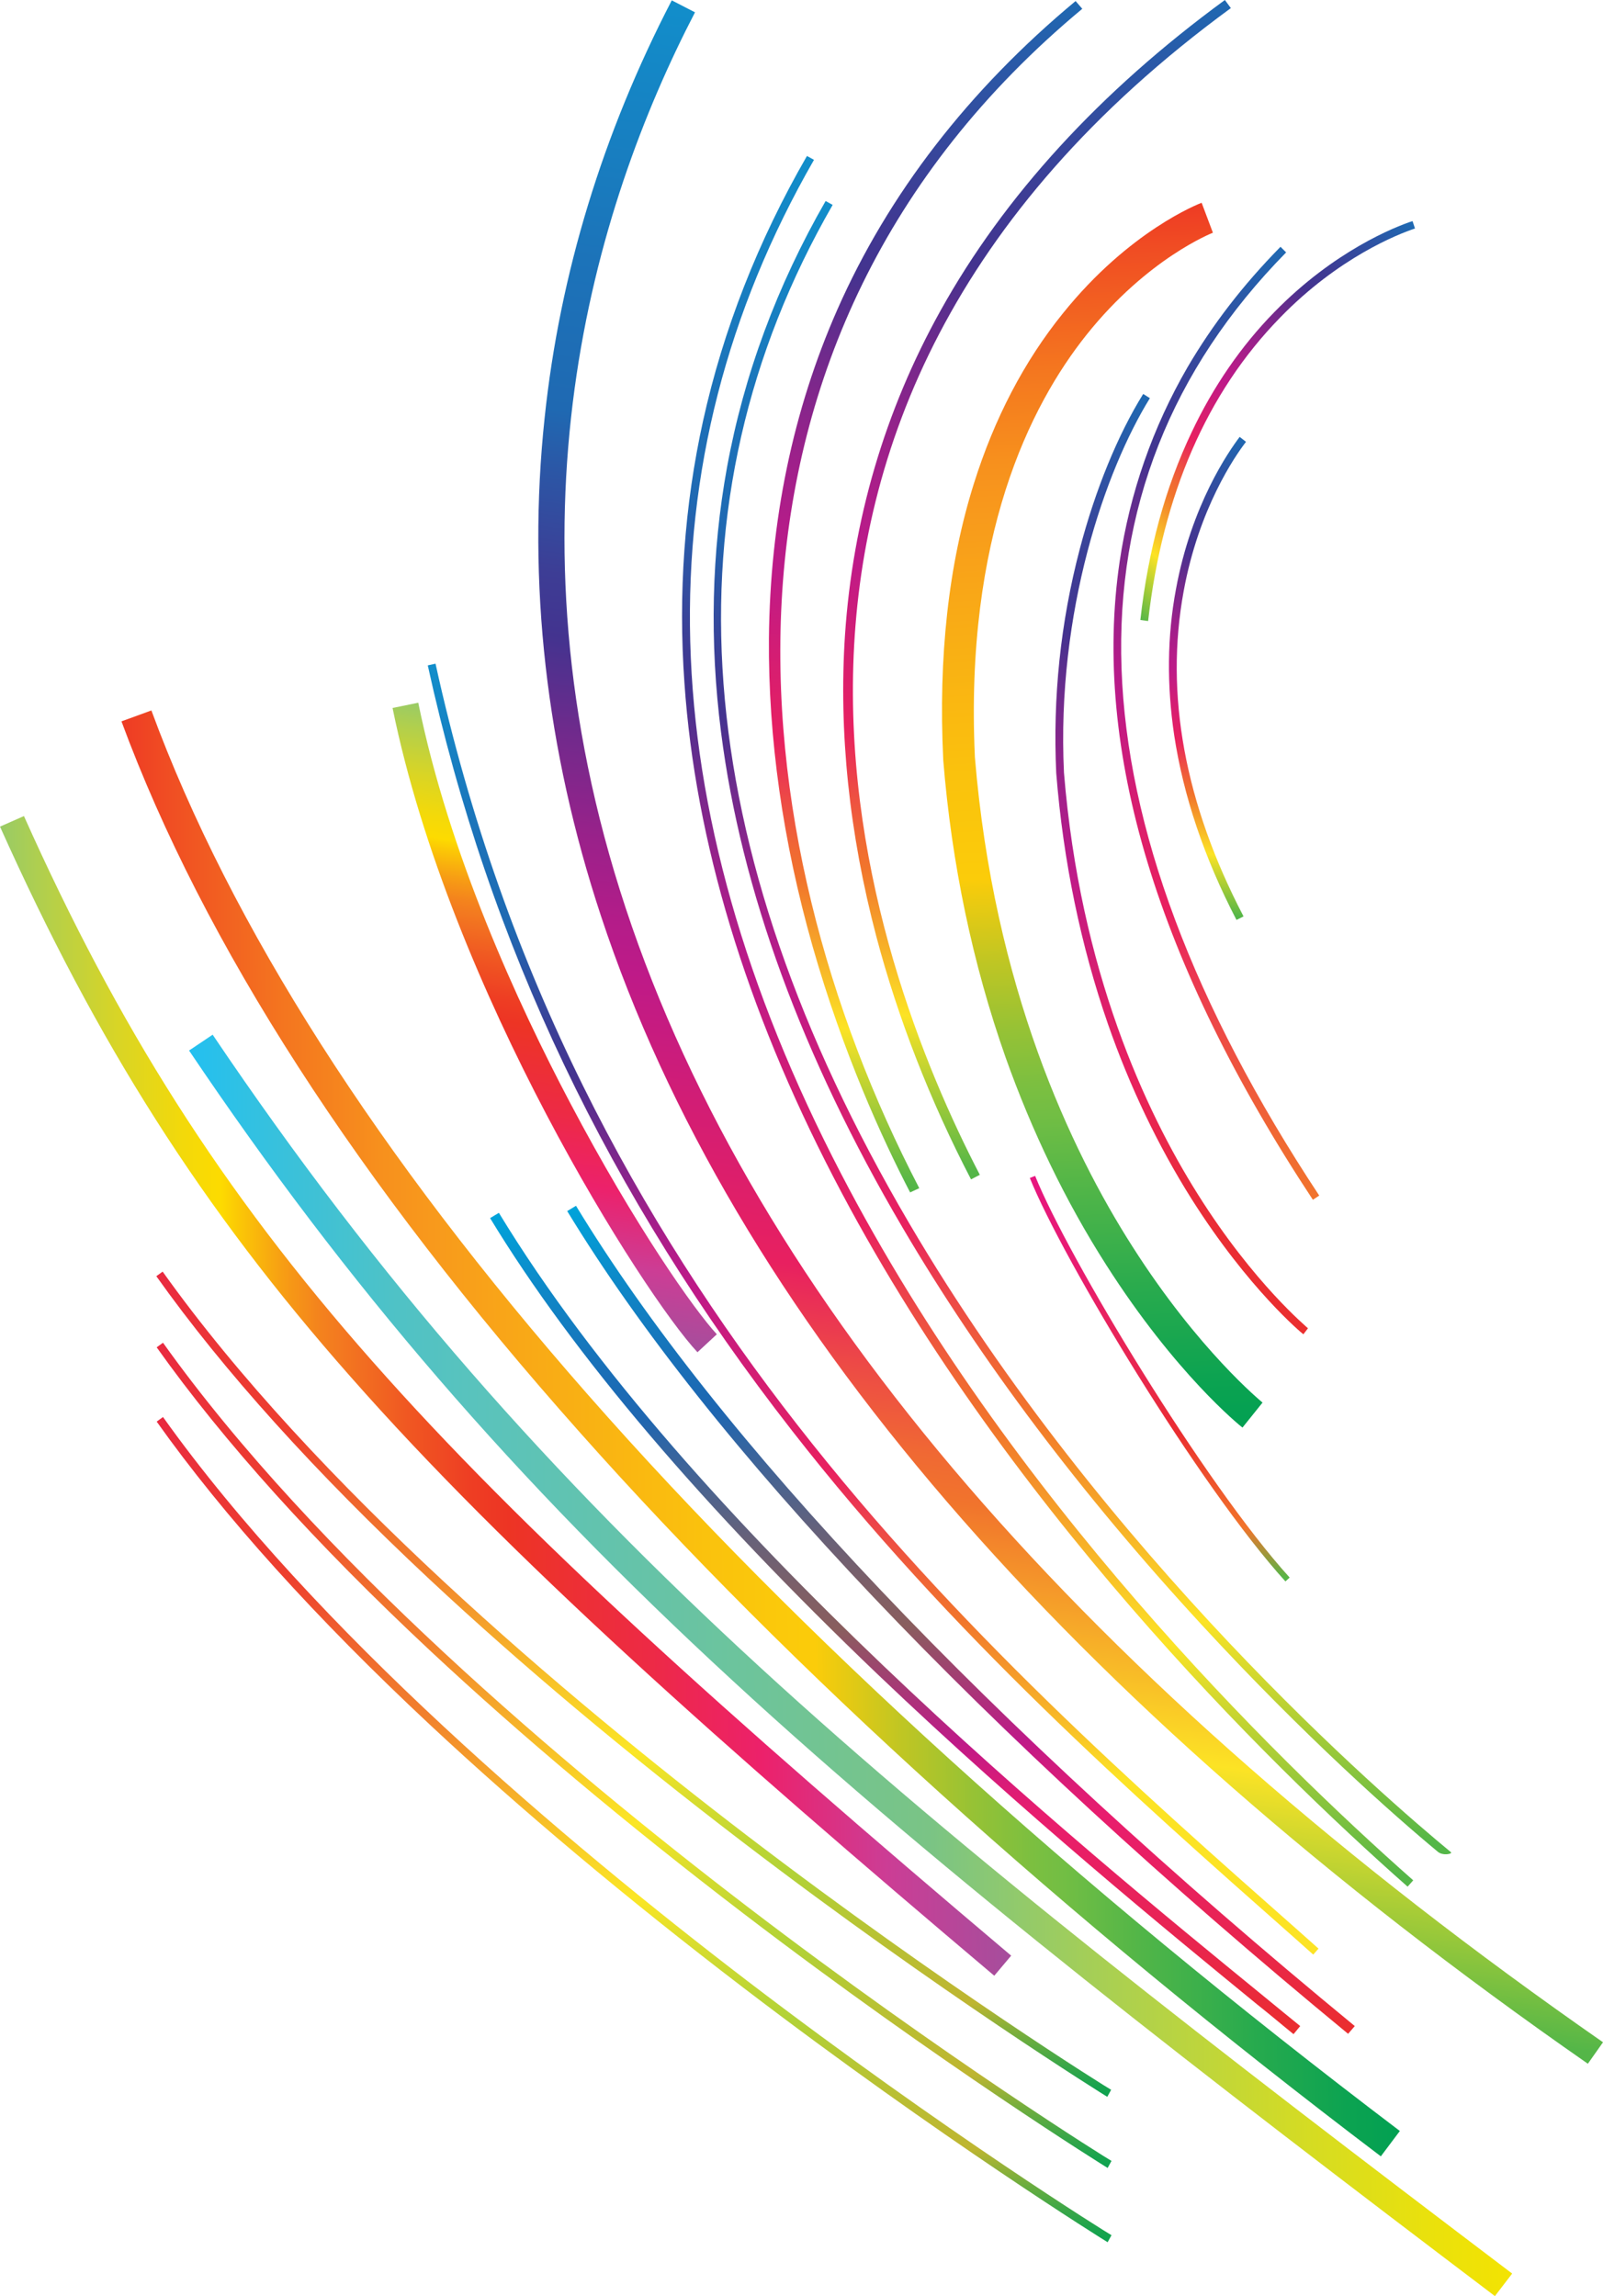 <?xml version="1.0" encoding="UTF-8"?> <!-- Generator: Adobe Illustrator 24.1.0, SVG Export Plug-In . SVG Version: 6.00 Build 0) --> <svg xmlns="http://www.w3.org/2000/svg" xmlns:xlink="http://www.w3.org/1999/xlink" id="Слой_1" x="0px" y="0px" viewBox="0 0 455.3 652.2" style="enable-background:new 0 0 455.3 652.2;" xml:space="preserve"> <style type="text/css"> .st0{fill:#102A62;} .st1{fill:url(#SVGID_1_);} .st2{fill:url(#SVGID_2_);} .st3{fill:url(#SVGID_3_);} .st4{fill:url(#SVGID_4_);} .st5{fill:url(#SVGID_5_);} .st6{fill:url(#SVGID_6_);} .st7{fill:url(#SVGID_7_);} .st8{fill:url(#SVGID_8_);} .st9{fill:url(#SVGID_9_);} .st10{fill:url(#SVGID_10_);} .st11{fill:url(#SVGID_11_);} .st12{fill:url(#SVGID_12_);} .st13{fill:url(#SVGID_13_);} .st14{fill:url(#SVGID_14_);} .st15{fill:url(#SVGID_15_);} .st16{fill:url(#SVGID_16_);} .st17{fill:url(#SVGID_17_);} .st18{fill:url(#SVGID_18_);} .st19{fill:url(#SVGID_19_);} .st20{fill:url(#SVGID_20_);} .st21{fill:url(#SVGID_21_);} .st22{fill:#FCB925;} .st23{fill:none;stroke:#E62582;stroke-width:4;stroke-miterlimit:10;} .st24{fill:#51B047;} .st25{fill:#59328A;} .st26{fill:url(#SVGID_22_);} .st27{fill:url(#SVGID_23_);} .st28{fill:url(#SVGID_24_);} .st29{fill:url(#SVGID_25_);} .st30{fill:url(#SVGID_26_);} .st31{fill:url(#SVGID_27_);} .st32{fill:url(#SVGID_28_);} .st33{fill:url(#SVGID_29_);} .st34{fill:url(#SVGID_30_);} .st35{fill:url(#SVGID_31_);} .st36{fill:url(#SVGID_32_);} .st37{fill:url(#SVGID_33_);} .st38{fill:url(#SVGID_34_);} .st39{fill:url(#SVGID_35_);} .st40{fill:url(#SVGID_36_);} .st41{fill:url(#SVGID_37_);} .st42{fill:url(#SVGID_38_);} .st43{fill:url(#SVGID_39_);} .st44{fill:url(#SVGID_40_);} .st45{fill:url(#SVGID_41_);} .st46{fill:url(#SVGID_42_);} .st47{opacity:0.26;fill:#FFFFFF;} .st48{fill:#FFFFFF;} .st49{fill:url(#SVGID_45_);} .st50{fill:url(#SVGID_46_);} .st51{fill:url(#SVGID_47_);} .st52{fill:url(#SVGID_48_);} .st53{fill:url(#SVGID_49_);} .st54{fill:url(#SVGID_50_);} .st55{fill:url(#SVGID_51_);} .st56{fill:url(#SVGID_52_);} .st57{fill:url(#SVGID_53_);} .st58{fill:url(#SVGID_54_);} .st59{fill:url(#SVGID_55_);} .st60{fill:url(#SVGID_56_);} .st61{fill:url(#SVGID_57_);} .st62{fill:url(#SVGID_58_);} .st63{fill:url(#SVGID_59_);} .st64{fill:url(#SVGID_60_);} .st65{fill:url(#SVGID_61_);} .st66{fill:url(#SVGID_62_);} .st67{fill:url(#SVGID_63_);} .st68{fill:url(#SVGID_64_);} .st69{fill:url(#SVGID_65_);} .st70{clip-path:url(#SVGID_67_);fill:none;stroke:#E62582;stroke-width:8;stroke-miterlimit:10;} </style> <g> <g> <linearGradient id="SVGID_1_" gradientUnits="userSpaceOnUse" x1="407.317" y1="-30.499" x2="423.208" y2="317.141" gradientTransform="matrix(1 -3.913302e-03 3.913302e-03 1 -105.008 91.723)"> <stop offset="0" style="stop-color:#EE3B24"></stop> <stop offset="3.378658e-02" style="stop-color:#F04C23"></stop> <stop offset="0.128" style="stop-color:#F4761F"></stop> <stop offset="0.202" style="stop-color:#F7901D"></stop> <stop offset="0.246" style="stop-color:#F89A1C"></stop> <stop offset="0.312" style="stop-color:#F9A817"></stop> <stop offset="0.456" style="stop-color:#FAC20D"></stop> <stop offset="0.542" style="stop-color:#FBCC0A"></stop> <stop offset="0.609" style="stop-color:#C0C623"></stop> <stop offset="0.666" style="stop-color:#96C235"></stop> <stop offset="0.711" style="stop-color:#7CBF40"></stop> <stop offset="0.737" style="stop-color:#72BE44"></stop> <stop offset="0.8" style="stop-color:#50B548"></stop> <stop offset="0.889" style="stop-color:#26AA4E"></stop> <stop offset="0.959" style="stop-color:#0CA351"></stop> <stop offset="1" style="stop-color:#02A052"></stop> </linearGradient> <path class="st1" d="M352.9,405.5c-0.8-0.6-19-15.3-38.7-46.2c-11.5-18-21.1-37.9-28.6-59c-9.3-26.4-15.3-54.8-17.7-84.5l0-0.2 c-1.4-29,1.5-55.3,8.7-78.2c5.8-18.5,14.3-34.8,25.3-48.4c18.9-23.5,38.6-31.1,39.4-31.4l3.2,8.5l-1.6-4.2l1.6,4.2 c-0.2,0.1-18.5,7.2-35.9,29c-16.1,20.2-34.6,57.3-31.7,120c5.4,65.2,27.2,111.5,44.7,138.9c18.9,29.7,36.8,44.2,37,44.4 L352.9,405.5z"></path> </g> <g> <linearGradient id="SVGID_2_" gradientUnits="userSpaceOnUse" x1="431.459" y1="21.733" x2="443.745" y2="290.493" gradientTransform="matrix(1 -3.913302e-03 3.913302e-03 1 -105.008 91.723)"> <stop offset="0" style="stop-color:#1F69B2"></stop> <stop offset="6.586723e-02" style="stop-color:#2B57A6"></stop> <stop offset="0.179" style="stop-color:#3D3D95"></stop> <stop offset="0.246" style="stop-color:#43338F"></stop> <stop offset="0.32" style="stop-color:#702A8C"></stop> <stop offset="0.401" style="stop-color:#9A218A"></stop> <stop offset="0.465" style="stop-color:#B41C89"></stop> <stop offset="0.503" style="stop-color:#BE1A88"></stop> <stop offset="0.527" style="stop-color:#C41B82"></stop> <stop offset="0.645" style="stop-color:#DE1F69"></stop> <stop offset="0.715" style="stop-color:#E82060"></stop> <stop offset="0.726" style="stop-color:#E8215C"></stop> <stop offset="0.828" style="stop-color:#E92A3F"></stop> <stop offset="0.885" style="stop-color:#EA2D34"></stop> <stop offset="1" style="stop-color:#EA2F2F"></stop> </linearGradient> <path class="st2" d="M370.2,379c-0.2-0.1-15.5-12.7-31.8-38.5c-9.5-15.1-17.5-31.8-23.7-49.6c-7.7-22.2-12.7-46.2-14.7-71.3l0,0 c-1-21.4,1.2-42.8,6.7-63.7c4.4-16.8,10.8-32.4,18-44l1.9,1.2c-12.6,20.4-26.6,60.5-24.4,106.4c4.6,56.3,23.2,96.2,38,119.7 c16,25.5,31.2,37.9,31.3,38.1L370.2,379z"></path> </g> <g> <linearGradient id="SVGID_3_" gradientUnits="userSpaceOnUse" x1="277.897" y1="264.291" x2="289.192" y2="511.384" gradientTransform="matrix(1 -3.913302e-03 3.913302e-03 1 -105.008 91.723)"> <stop offset="0" style="stop-color:#E92940"></stop> <stop offset="8.780179e-02" style="stop-color:#EB3536"></stop> <stop offset="0.19" style="stop-color:#ED3F2E"></stop> <stop offset="0.251" style="stop-color:#EF5C2E"></stop> <stop offset="0.318" style="stop-color:#F0762D"></stop> <stop offset="0.357" style="stop-color:#F1802D"></stop> <stop offset="0.409" style="stop-color:#F49B2B"></stop> <stop offset="0.523" style="stop-color:#F9D127"></stop> <stop offset="0.578" style="stop-color:#FBE626"></stop> <stop offset="0.64" style="stop-color:#D6DC2F"></stop> <stop offset="0.694" style="stop-color:#BCD535"></stop> <stop offset="0.726" style="stop-color:#B2D237"></stop> <stop offset="0.811" style="stop-color:#B9C033"></stop> <stop offset="0.885" style="stop-color:#BEB531"></stop> <stop offset="0.897" style="stop-color:#A7B335"></stop> <stop offset="0.933" style="stop-color:#66AC40"></stop> <stop offset="0.964" style="stop-color:#36A649"></stop> <stop offset="0.987" style="stop-color:#18A34E"></stop> <stop offset="1" style="stop-color:#0DA250"></stop> </linearGradient> <path class="st3" d="M314.5,595.6c-0.5-0.3-47.2-29.3-103.6-72.4c-33.1-25.3-63-50.4-88.9-74.6c-32.4-30.3-58.5-59.2-77.6-86.1 l1.8-1.3c43.2,60.6,114.1,120.5,166,160.2c56.3,43,102.9,72,103.4,72.2L314.5,595.6z"></path> </g> <g> <linearGradient id="SVGID_4_" gradientUnits="userSpaceOnUse" x1="277.897" y1="284.521" x2="289.192" y2="531.613" gradientTransform="matrix(1 -3.913302e-03 3.913302e-03 1 -105.008 91.723)"> <stop offset="0" style="stop-color:#E92940"></stop> <stop offset="8.780179e-02" style="stop-color:#EB3536"></stop> <stop offset="0.19" style="stop-color:#ED3F2E"></stop> <stop offset="0.251" style="stop-color:#EF5C2E"></stop> <stop offset="0.318" style="stop-color:#F0762D"></stop> <stop offset="0.357" style="stop-color:#F1802D"></stop> <stop offset="0.409" style="stop-color:#F49B2B"></stop> <stop offset="0.523" style="stop-color:#F9D127"></stop> <stop offset="0.578" style="stop-color:#FBE626"></stop> <stop offset="0.64" style="stop-color:#D6DC2F"></stop> <stop offset="0.694" style="stop-color:#BCD535"></stop> <stop offset="0.726" style="stop-color:#B2D237"></stop> <stop offset="0.811" style="stop-color:#B9C033"></stop> <stop offset="0.885" style="stop-color:#BEB531"></stop> <stop offset="0.897" style="stop-color:#A7B335"></stop> <stop offset="0.933" style="stop-color:#66AC40"></stop> <stop offset="0.964" style="stop-color:#36A649"></stop> <stop offset="0.987" style="stop-color:#18A34E"></stop> <stop offset="1" style="stop-color:#0DA250"></stop> </linearGradient> <path class="st4" d="M314.6,615.8c-0.5-0.3-47.2-29.3-103.6-72.4c-33.1-25.3-63-50.4-88.9-74.6c-32.4-30.3-58.5-59.2-77.6-86.1 l1.8-1.3c43.2,60.6,114.1,120.5,166,160.2c56.3,43,102.9,72,103.4,72.2L314.6,615.8z"></path> </g> <g> <linearGradient id="SVGID_5_" gradientUnits="userSpaceOnUse" x1="277.897" y1="305.598" x2="289.192" y2="552.69" gradientTransform="matrix(1 -3.913302e-03 3.913302e-03 1 -105.008 91.723)"> <stop offset="0" style="stop-color:#E92940"></stop> <stop offset="8.780179e-02" style="stop-color:#EB3536"></stop> <stop offset="0.19" style="stop-color:#ED3F2E"></stop> <stop offset="0.251" style="stop-color:#EF5C2E"></stop> <stop offset="0.318" style="stop-color:#F0762D"></stop> <stop offset="0.357" style="stop-color:#F1802D"></stop> <stop offset="0.409" style="stop-color:#F49B2B"></stop> <stop offset="0.523" style="stop-color:#F9D127"></stop> <stop offset="0.578" style="stop-color:#FBE626"></stop> <stop offset="0.64" style="stop-color:#D6DC2F"></stop> <stop offset="0.694" style="stop-color:#BCD535"></stop> <stop offset="0.726" style="stop-color:#B2D237"></stop> <stop offset="0.811" style="stop-color:#B9C033"></stop> <stop offset="0.885" style="stop-color:#BEB531"></stop> <stop offset="0.897" style="stop-color:#A7B335"></stop> <stop offset="0.933" style="stop-color:#66AC40"></stop> <stop offset="0.964" style="stop-color:#36A649"></stop> <stop offset="0.987" style="stop-color:#18A34E"></stop> <stop offset="1" style="stop-color:#0DA250"></stop> </linearGradient> <path class="st5" d="M314.6,636.9c-0.5-0.3-47.2-29.3-103.6-72.4c-33.1-25.3-63-50.4-88.9-74.6c-32.4-30.3-58.5-59.2-77.6-86.1 l1.8-1.3c43.2,60.6,114.1,120.5,166,160.2c56.3,43,102.9,72,103.4,72.2L314.6,636.9z"></path> </g> <g> <linearGradient id="SVGID_6_" gradientUnits="userSpaceOnUse" x1="-117.025" y1="-555.739" x2="-104.837" y2="-289.129" gradientTransform="matrix(0.983 0.184 -0.184 0.983 384.219 638.874)"> <stop offset="0" style="stop-color:#1F69B2"></stop> <stop offset="6.586723e-02" style="stop-color:#2B57A6"></stop> <stop offset="0.179" style="stop-color:#3D3D95"></stop> <stop offset="0.246" style="stop-color:#43338F"></stop> <stop offset="0.32" style="stop-color:#702A8C"></stop> <stop offset="0.401" style="stop-color:#9A218A"></stop> <stop offset="0.465" style="stop-color:#B41C89"></stop> <stop offset="0.503" style="stop-color:#BE1A88"></stop> <stop offset="0.527" style="stop-color:#C41B82"></stop> <stop offset="0.645" style="stop-color:#DE1F69"></stop> <stop offset="0.715" style="stop-color:#E82060"></stop> <stop offset="0.839" style="stop-color:#ED4B45"></stop> <stop offset="0.942" style="stop-color:#F06933"></stop> <stop offset="1" style="stop-color:#F1742C"></stop> </linearGradient> <path class="st6" d="M372.9,340.8c-44.2-67-62.7-128-54.9-181.2c2.9-19.6,9.4-38.2,19.3-55.3c7.1-12.1,15.7-23.3,26.4-34.2 l1.6,1.6c-65.5,66.6-62.3,159.3,9.4,267.9L372.9,340.8z"></path> </g> <g> <linearGradient id="SVGID_7_" gradientUnits="userSpaceOnUse" x1="466.428" y1="-500.915" x2="472.648" y2="-364.837" gradientTransform="matrix(0.798 0.149 -0.184 0.983 -107.363 547.48)"> <stop offset="0" style="stop-color:#1F69B2"></stop> <stop offset="6.586723e-02" style="stop-color:#2B57A6"></stop> <stop offset="0.179" style="stop-color:#3D3D95"></stop> <stop offset="0.246" style="stop-color:#43338F"></stop> <stop offset="0.32" style="stop-color:#702A8C"></stop> <stop offset="0.401" style="stop-color:#9A218A"></stop> <stop offset="0.465" style="stop-color:#B41C89"></stop> <stop offset="0.503" style="stop-color:#BE1A88"></stop> <stop offset="0.565" style="stop-color:#D21D75"></stop> <stop offset="0.642" style="stop-color:#E82060"></stop> <stop offset="0.691" style="stop-color:#ED4B45"></stop> <stop offset="0.731" style="stop-color:#F06933"></stop> <stop offset="0.754" style="stop-color:#F1742C"></stop> <stop offset="0.872" style="stop-color:#FCE325"></stop> <stop offset="0.994" style="stop-color:#54B648"></stop> </linearGradient> <path class="st7" d="M351.2,261.3c-9.2-17.7-15.1-35.3-17.7-52.5c-2.1-14.1-2-28.1,0.5-41.4c4.4-24,15-39.2,18.1-43.3l1.8,1.4 c-3.1,4-13.4,18.9-17.7,42.4c-5.4,29.3,0.3,60.4,17,92.4L351.2,261.3z"></path> </g> <g> <linearGradient id="SVGID_8_" gradientUnits="userSpaceOnUse" x1="491.245" y1="-286.115" x2="496.046" y2="-181.09" gradientTransform="matrix(0.798 0.149 -0.184 0.983 -107.363 547.48)"> <stop offset="0" style="stop-color:#E71580"></stop> <stop offset="7.772893e-02" style="stop-color:#E7187A"></stop> <stop offset="0.246" style="stop-color:#E81D70"></stop> <stop offset="0.401" style="stop-color:#E82459"></stop> <stop offset="0.503" style="stop-color:#E8274F"></stop> <stop offset="0.541" style="stop-color:#E92946"></stop> <stop offset="0.642" style="stop-color:#EA2D30"></stop> <stop offset="0.691" style="stop-color:#EC402E"></stop> <stop offset="0.732" style="stop-color:#ED4B2D"></stop> <stop offset="0.872" style="stop-color:#F1742C"></stop> <stop offset="0.994" style="stop-color:#54B648"></stop> </linearGradient> <path class="st8" d="M365.1,449.2c-24.4-26.9-63.1-91.1-72.6-114.6l1.5-0.6c9.4,23.3,48,87.3,72.3,114.1L365.1,449.2z"></path> </g> <g> <linearGradient id="SVGID_9_" gradientUnits="userSpaceOnUse" x1="378.923" y1="-619.686" x2="394.528" y2="-278.323" gradientTransform="matrix(0.798 0.149 -0.184 0.983 -107.363 547.48)"> <stop offset="0" style="stop-color:#1F69B2"></stop> <stop offset="6.586723e-02" style="stop-color:#2B57A6"></stop> <stop offset="0.179" style="stop-color:#3D3D95"></stop> <stop offset="0.246" style="stop-color:#43338F"></stop> <stop offset="0.32" style="stop-color:#702A8C"></stop> <stop offset="0.401" style="stop-color:#9A218A"></stop> <stop offset="0.465" style="stop-color:#B41C89"></stop> <stop offset="0.503" style="stop-color:#BE1A88"></stop> <stop offset="0.565" style="stop-color:#D21D75"></stop> <stop offset="0.642" style="stop-color:#E82060"></stop> <stop offset="0.691" style="stop-color:#ED4B45"></stop> <stop offset="0.731" style="stop-color:#F06933"></stop> <stop offset="0.754" style="stop-color:#F1742C"></stop> <stop offset="0.872" style="stop-color:#FCE325"></stop> <stop offset="0.994" style="stop-color:#54B648"></stop> </linearGradient> <path class="st9" d="M275.8,335c-11.6-22.3-20.7-45.6-26.9-69c-7.7-29.3-10.7-58.1-8.9-85.6c2.2-32.7,11.3-63.7,27.1-92.1 C285.2,55.7,312.4,26,347.9,0l1.7,2.3c-159.3,116.6-102.9,270.6-71.3,331.4L275.8,335z"></path> </g> <g> <linearGradient id="SVGID_10_" gradientUnits="userSpaceOnUse" x1="341.451" y1="-612.294" x2="357.066" y2="-270.702" gradientTransform="matrix(0.798 0.149 -0.184 0.983 -107.363 547.48)"> <stop offset="0" style="stop-color:#1F69B2"></stop> <stop offset="6.586723e-02" style="stop-color:#2B57A6"></stop> <stop offset="0.179" style="stop-color:#3D3D95"></stop> <stop offset="0.246" style="stop-color:#43338F"></stop> <stop offset="0.32" style="stop-color:#702A8C"></stop> <stop offset="0.401" style="stop-color:#9A218A"></stop> <stop offset="0.465" style="stop-color:#B41C89"></stop> <stop offset="0.503" style="stop-color:#BE1A88"></stop> <stop offset="0.565" style="stop-color:#D21D75"></stop> <stop offset="0.642" style="stop-color:#E82060"></stop> <stop offset="0.691" style="stop-color:#ED4B45"></stop> <stop offset="0.731" style="stop-color:#F06933"></stop> <stop offset="0.754" style="stop-color:#F1742C"></stop> <stop offset="0.872" style="stop-color:#FCE325"></stop> <stop offset="0.994" style="stop-color:#54B648"></stop> </linearGradient> <path class="st10" d="M258.5,338.7c-7.9-15.2-19.1-39.7-27.7-69.9c-8.5-29.9-12.6-59.3-12.4-87.4c0.3-33.4,6.8-64.8,19.4-93.4 c14.5-32.9,37.3-62.4,67.7-87.7l1.9,2.2c-113.5,94.4-98.3,235-46.3,335L258.5,338.7z"></path> </g> <g> <linearGradient id="SVGID_11_" gradientUnits="userSpaceOnUse" x1="443.377" y1="-551.245" x2="463.62" y2="-108.419" gradientTransform="matrix(0.798 0.149 -0.184 0.983 -107.363 547.48)"> <stop offset="0" style="stop-color:#128ECB"></stop> <stop offset="5.732051e-03" style="stop-color:#128DCA"></stop> <stop offset="0.139" style="stop-color:#1C73B9"></stop> <stop offset="0.218" style="stop-color:#1F69B2"></stop> <stop offset="0.249" style="stop-color:#2B57A6"></stop> <stop offset="0.303" style="stop-color:#3D3D95"></stop> <stop offset="0.335" style="stop-color:#43338F"></stop> <stop offset="0.384" style="stop-color:#702A8C"></stop> <stop offset="0.437" style="stop-color:#9A218A"></stop> <stop offset="0.478" style="stop-color:#B41C89"></stop> <stop offset="0.503" style="stop-color:#BE1A88"></stop> <stop offset="0.565" style="stop-color:#D21D75"></stop> <stop offset="0.642" style="stop-color:#E82060"></stop> <stop offset="0.691" style="stop-color:#ED4B45"></stop> <stop offset="0.731" style="stop-color:#F06933"></stop> <stop offset="0.754" style="stop-color:#F1742C"></stop> <stop offset="0.872" style="stop-color:#FCE325"></stop> <stop offset="0.994" style="stop-color:#54B648"></stop> </linearGradient> <path class="st11" d="M408.4,526c-12.4-10.3-37.7-32.6-67.2-64.6c-34.2-37.1-62.7-75-84.9-112.8c-28.5-48.5-45.8-95.8-51.5-140.6 c-3.3-25.8-2.7-51.1,1.7-75.3c4.8-26.2,14.2-51.6,28-75.6l2,1.1c-48.6,84.5-41.3,181.8,21.7,289.2 c55.6,94.7,135.1,163.2,153.9,178.7C412.7,526.6,409.8,527.2,408.4,526z"></path> </g> <g> <linearGradient id="SVGID_12_" gradientUnits="userSpaceOnUse" x1="431.268" y1="-562.746" x2="452.54" y2="-97.39" gradientTransform="matrix(0.798 0.149 -0.184 0.983 -107.363 547.48)"> <stop offset="0" style="stop-color:#128ECB"></stop> <stop offset="5.732051e-03" style="stop-color:#128DCA"></stop> <stop offset="0.139" style="stop-color:#1C73B9"></stop> <stop offset="0.218" style="stop-color:#1F69B2"></stop> <stop offset="0.249" style="stop-color:#2B57A6"></stop> <stop offset="0.303" style="stop-color:#3D3D95"></stop> <stop offset="0.335" style="stop-color:#43338F"></stop> <stop offset="0.384" style="stop-color:#702A8C"></stop> <stop offset="0.437" style="stop-color:#9A218A"></stop> <stop offset="0.478" style="stop-color:#B41C89"></stop> <stop offset="0.503" style="stop-color:#BE1A88"></stop> <stop offset="0.565" style="stop-color:#D21D75"></stop> <stop offset="0.642" style="stop-color:#E82060"></stop> <stop offset="0.691" style="stop-color:#ED4B45"></stop> <stop offset="0.731" style="stop-color:#F06933"></stop> <stop offset="0.754" style="stop-color:#F1742C"></stop> <stop offset="0.872" style="stop-color:#FCE325"></stop> <stop offset="0.994" style="stop-color:#54B648"></stop> </linearGradient> <path class="st12" d="M399.8,535.9c-40.4-35.7-115.3-109.4-163-201.4c-25-48.2-39.3-95.5-42.4-140.5c-1.8-25.4,0-50.5,5.3-74.5 c5.7-25.8,15.6-51.1,29.5-75.2l2,1.1c-49.4,86-46.9,182.9,7.7,288c47.6,91.7,122.2,165.1,162.5,200.7L399.8,535.9z"></path> </g> <g> <linearGradient id="SVGID_13_" gradientUnits="userSpaceOnUse" x1="382.92" y1="-403.759" x2="398.07" y2="-72.336" gradientTransform="matrix(0.798 0.149 -0.184 0.983 -107.363 547.48)"> <stop offset="0" style="stop-color:#128ECB"></stop> <stop offset="5.732051e-03" style="stop-color:#128DCA"></stop> <stop offset="0.139" style="stop-color:#1C73B9"></stop> <stop offset="0.218" style="stop-color:#1F69B2"></stop> <stop offset="0.249" style="stop-color:#2B57A6"></stop> <stop offset="0.303" style="stop-color:#3D3D95"></stop> <stop offset="0.335" style="stop-color:#43338F"></stop> <stop offset="0.384" style="stop-color:#702A8C"></stop> <stop offset="0.437" style="stop-color:#9A218A"></stop> <stop offset="0.478" style="stop-color:#B41C89"></stop> <stop offset="0.503" style="stop-color:#BE1A88"></stop> <stop offset="0.565" style="stop-color:#D21D75"></stop> <stop offset="0.642" style="stop-color:#E82060"></stop> <stop offset="0.691" style="stop-color:#ED4B45"></stop> <stop offset="0.731" style="stop-color:#F06933"></stop> <stop offset="0.754" style="stop-color:#F1742C"></stop> <stop offset="0.872" style="stop-color:#FCE325"></stop> </linearGradient> <path class="st13" d="M373,555.2l-5.5-4.9c-45.7-40.4-97.5-86.1-142.6-144c-52.1-66.8-86-137.9-103.4-217.3l2.2-0.5 c39,177.8,153.4,278.9,245.3,360.1l5.5,4.9L373,555.2z"></path> </g> <g> <linearGradient id="SVGID_14_" gradientUnits="userSpaceOnUse" x1="439.226" y1="-602.175" x2="464.259" y2="-54.548" gradientTransform="matrix(0.798 0.149 -0.184 0.983 -107.363 547.48)"> <stop offset="0" style="stop-color:#128ECB"></stop> <stop offset="5.732051e-03" style="stop-color:#128DCA"></stop> <stop offset="0.139" style="stop-color:#1C73B9"></stop> <stop offset="0.218" style="stop-color:#1F69B2"></stop> <stop offset="0.249" style="stop-color:#2B57A6"></stop> <stop offset="0.303" style="stop-color:#3D3D95"></stop> <stop offset="0.335" style="stop-color:#43338F"></stop> <stop offset="0.384" style="stop-color:#702A8C"></stop> <stop offset="0.437" style="stop-color:#9A218A"></stop> <stop offset="0.478" style="stop-color:#B41C89"></stop> <stop offset="0.503" style="stop-color:#BE1A88"></stop> <stop offset="0.565" style="stop-color:#D21D75"></stop> <stop offset="0.642" style="stop-color:#E82060"></stop> <stop offset="0.691" style="stop-color:#ED4B45"></stop> <stop offset="0.731" style="stop-color:#F06933"></stop> <stop offset="0.754" style="stop-color:#F1742C"></stop> <stop offset="0.872" style="stop-color:#FCE325"></stop> <stop offset="0.994" style="stop-color:#54B648"></stop> </linearGradient> <path class="st14" d="M451,586.2c-148.8-103.6-243.1-213.3-280.3-326c-15.6-47.2-21-94.9-16-141.6c4.3-40.8,16.5-80.7,36.1-118.5 l6.6,3.4c-28.9,55.7-55.8,145.1-19.7,254.4C214.4,369,307.8,477.4,455.3,580.1L451,586.2z"></path> </g> <g> <linearGradient id="SVGID_15_" gradientUnits="userSpaceOnUse" x1="139.104" y1="316.691" x2="500.637" y2="316.691" gradientTransform="matrix(1 -3.913302e-03 3.913302e-03 1 -105.008 91.723)"> <stop offset="0" style="stop-color:#EE3B24"></stop> <stop offset="3.378658e-02" style="stop-color:#F04C23"></stop> <stop offset="0.128" style="stop-color:#F4761F"></stop> <stop offset="0.202" style="stop-color:#F7901D"></stop> <stop offset="0.246" style="stop-color:#F89A1C"></stop> <stop offset="0.312" style="stop-color:#F9A817"></stop> <stop offset="0.456" style="stop-color:#FAC20D"></stop> <stop offset="0.542" style="stop-color:#FBCC0A"></stop> <stop offset="0.609" style="stop-color:#C0C623"></stop> <stop offset="0.666" style="stop-color:#96C235"></stop> <stop offset="0.711" style="stop-color:#7CBF40"></stop> <stop offset="0.737" style="stop-color:#72BE44"></stop> <stop offset="0.8" style="stop-color:#50B548"></stop> <stop offset="0.889" style="stop-color:#26AA4E"></stop> <stop offset="0.959" style="stop-color:#0CA351"></stop> <stop offset="1" style="stop-color:#02A052"></stop> </linearGradient> <path class="st15" d="M392.2,612.5c-90.8-68.8-167.3-137.9-227.3-205.4C101.6,336,57.8,268,34.5,204.9l8.5-3.1 c45,122.3,167.7,261.8,354.6,403.5L392.2,612.5z"></path> </g> <g> <linearGradient id="SVGID_16_" gradientUnits="userSpaceOnUse" x1="157.862" y1="382.711" x2="532.336" y2="382.711" gradientTransform="matrix(1 -3.913302e-03 3.913302e-03 1 -105.008 91.723)"> <stop offset="0" style="stop-color:#23C0F0"></stop> <stop offset="6.133654e-02" style="stop-color:#36C1DE"></stop> <stop offset="0.161" style="stop-color:#50C2C5"></stop> <stop offset="0.221" style="stop-color:#5AC3BC"></stop> <stop offset="0.559" style="stop-color:#7AC485"></stop> <stop offset="0.7" style="stop-color:#ABD050"></stop> <stop offset="0.834" style="stop-color:#D2DB26"></stop> <stop offset="0.938" style="stop-color:#EAE10C"></stop> <stop offset="1" style="stop-color:#F3E302"></stop> </linearGradient> <path class="st16" d="M424.6,652.2C342,589.6,268.6,533.2,208,477.3c-61.7-56.8-109.3-112-154.3-178.9l6.7-4.5 c94.6,140.4,196.7,221.2,369.1,351.9L424.6,652.2z"></path> </g> <g> <linearGradient id="SVGID_17_" gradientUnits="userSpaceOnUse" x1="104.447" y1="305.756" x2="390.415" y2="305.756" gradientTransform="matrix(1 -3.913302e-03 3.913302e-03 1 -105.008 91.723)"> <stop offset="0" style="stop-color:#99CB66"></stop> <stop offset="3.975184e-02" style="stop-color:#B0CF4E"></stop> <stop offset="0.119" style="stop-color:#DAD524"></stop> <stop offset="0.181" style="stop-color:#F3D90A"></stop> <stop offset="0.218" style="stop-color:#FDDB00"></stop> <stop offset="0.236" style="stop-color:#FBC706"></stop> <stop offset="0.28" style="stop-color:#F79D14"></stop> <stop offset="0.315" style="stop-color:#F4831D"></stop> <stop offset="0.335" style="stop-color:#F37920"></stop> <stop offset="0.401" style="stop-color:#F05822"></stop> <stop offset="0.465" style="stop-color:#EE3E23"></stop> <stop offset="0.503" style="stop-color:#ED3424"></stop> <stop offset="0.546" style="stop-color:#ED312F"></stop> <stop offset="0.642" style="stop-color:#ED2A45"></stop> <stop offset="0.683" style="stop-color:#ED2654"></stop> <stop offset="0.754" style="stop-color:#EC216B"></stop> <stop offset="0.877" style="stop-color:#CC3D95"></stop> <stop offset="0.994" style="stop-color:#A74D9C"></stop> </linearGradient> <path class="st17" d="M282.4,561.2C205,495.8,144.3,441.9,99.6,391.1c-42.3-47.9-72-94.7-99.6-156.3l6.8-3 c53.4,119.4,116.9,185.5,280.4,323.7L282.4,561.2z"></path> </g> <g> <linearGradient id="SVGID_18_" gradientUnits="userSpaceOnUse" x1="-2263.172" y1="-1532.555" x2="-2256.951" y2="-1396.479" gradientTransform="matrix(0.579 0.569 -0.701 0.713 639.441 2446.43)"> <stop offset="0" style="stop-color:#1F69B2"></stop> <stop offset="6.586723e-02" style="stop-color:#2B57A6"></stop> <stop offset="0.179" style="stop-color:#3D3D95"></stop> <stop offset="0.246" style="stop-color:#43338F"></stop> <stop offset="0.32" style="stop-color:#702A8C"></stop> <stop offset="0.401" style="stop-color:#9A218A"></stop> <stop offset="0.465" style="stop-color:#B41C89"></stop> <stop offset="0.503" style="stop-color:#BE1A88"></stop> <stop offset="0.565" style="stop-color:#D21D75"></stop> <stop offset="0.642" style="stop-color:#E82060"></stop> <stop offset="0.691" style="stop-color:#ED4B45"></stop> <stop offset="0.731" style="stop-color:#F06933"></stop> <stop offset="0.754" style="stop-color:#F1742C"></stop> <stop offset="0.872" style="stop-color:#FCE325"></stop> <stop offset="0.994" style="stop-color:#54B648"></stop> </linearGradient> <path class="st18" d="M326.1,176.4l-2.2-0.3c2.2-19.8,7.1-37.7,14.6-53.4c6.1-12.9,14-24.4,23.5-34.1c17-17.4,34.3-24.2,39.2-25.8 l0.7,2.1c-4.8,1.6-21.7,8.2-38.3,25.3C342.8,111.5,330.2,140.5,326.1,176.4z"></path> </g> <g> <linearGradient id="SVGID_19_" gradientUnits="userSpaceOnUse" x1="274.383" y1="116.546" x2="248.561" y2="285.357" gradientTransform="matrix(1 -3.913302e-03 3.913302e-03 1 -105.008 91.723)"> <stop offset="0" style="stop-color:#99CB66"></stop> <stop offset="3.975184e-02" style="stop-color:#B0CF4E"></stop> <stop offset="0.119" style="stop-color:#DAD524"></stop> <stop offset="0.181" style="stop-color:#F3D90A"></stop> <stop offset="0.218" style="stop-color:#FDDB00"></stop> <stop offset="0.236" style="stop-color:#FBC706"></stop> <stop offset="0.28" style="stop-color:#F79D14"></stop> <stop offset="0.315" style="stop-color:#F4831D"></stop> <stop offset="0.335" style="stop-color:#F37920"></stop> <stop offset="0.401" style="stop-color:#F05822"></stop> <stop offset="0.465" style="stop-color:#EE3E23"></stop> <stop offset="0.503" style="stop-color:#ED3424"></stop> <stop offset="0.546" style="stop-color:#ED312F"></stop> <stop offset="0.642" style="stop-color:#ED2A45"></stop> <stop offset="0.683" style="stop-color:#ED2654"></stop> <stop offset="0.754" style="stop-color:#EC216B"></stop> <stop offset="0.877" style="stop-color:#CC3D95"></stop> <stop offset="0.994" style="stop-color:#A74D9C"></stop> </linearGradient> <path class="st19" d="M198.1,384.1c-15.3-16.4-70.3-102.8-86.6-183l7.3-1.5c8.7,42.8,28.2,85.4,43.1,113.6 c18.5,35.1,35.4,59,41.7,65.8L198.1,384.1z"></path> </g> <g> <linearGradient id="SVGID_20_" gradientUnits="userSpaceOnUse" x1="370.921" y1="247.093" x2="382.146" y2="492.654" gradientTransform="matrix(1 -3.913302e-03 3.913302e-03 1 -105.008 91.723)"> <stop offset="0" style="stop-color:#00A4DB"></stop> <stop offset="8.368410e-02" style="stop-color:#0D8AC9"></stop> <stop offset="0.185" style="stop-color:#1970B8"></stop> <stop offset="0.246" style="stop-color:#1E66B1"></stop> <stop offset="0.3" style="stop-color:#3B649B"></stop> <stop offset="0.39" style="stop-color:#65617A"></stop> <stop offset="0.461" style="stop-color:#7F5F66"></stop> <stop offset="0.503" style="stop-color:#895E5E"></stop> <stop offset="0.592" style="stop-color:#AD307B"></stop> <stop offset="0.642" style="stop-color:#BE1A88"></stop> <stop offset="0.645" style="stop-color:#C01A87"></stop> <stop offset="0.7" style="stop-color:#DD1C75"></stop> <stop offset="0.732" style="stop-color:#E81D6E"></stop> <stop offset="0.872" style="stop-color:#E82453"></stop> <stop offset="0.994" style="stop-color:#EA2D2F"></stop> </linearGradient> <path class="st20" d="M382.9,577.7C278.4,491.6,201.7,410.8,161.1,344l2.5-1.5c40.4,66.5,116.8,147.1,221.2,233L382.9,577.7z"></path> </g> <g> <linearGradient id="SVGID_21_" gradientUnits="userSpaceOnUse" x1="352.252" y1="248.803" x2="363.406" y2="492.802" gradientTransform="matrix(1 -3.913302e-03 3.913302e-03 1 -105.008 91.723)"> <stop offset="0" style="stop-color:#00A4DB"></stop> <stop offset="8.368410e-02" style="stop-color:#0D8AC9"></stop> <stop offset="0.185" style="stop-color:#1970B8"></stop> <stop offset="0.246" style="stop-color:#1E66B1"></stop> <stop offset="0.3" style="stop-color:#3B649B"></stop> <stop offset="0.39" style="stop-color:#65617A"></stop> <stop offset="0.461" style="stop-color:#7F5F66"></stop> <stop offset="0.503" style="stop-color:#895E5E"></stop> <stop offset="0.592" style="stop-color:#AD307B"></stop> <stop offset="0.642" style="stop-color:#BE1A88"></stop> <stop offset="0.645" style="stop-color:#C01A87"></stop> <stop offset="0.7" style="stop-color:#DD1C75"></stop> <stop offset="0.732" style="stop-color:#E81D6E"></stop> <stop offset="0.872" style="stop-color:#E82453"></stop> <stop offset="0.994" style="stop-color:#EA2D2F"></stop> </linearGradient> <path class="st21" d="M367.4,577.8c-3.1-2.5-6.6-5.5-10.4-8.5c-24.8-20.3-66.4-54.3-107.6-93.6c-49.6-47.4-86.7-91-110.2-129.7 l2.5-1.5C196,433.9,306,523.8,358.9,567c3.8,3.1,7.3,6,10.4,8.5L367.4,577.8z"></path> </g> </g> </svg> 